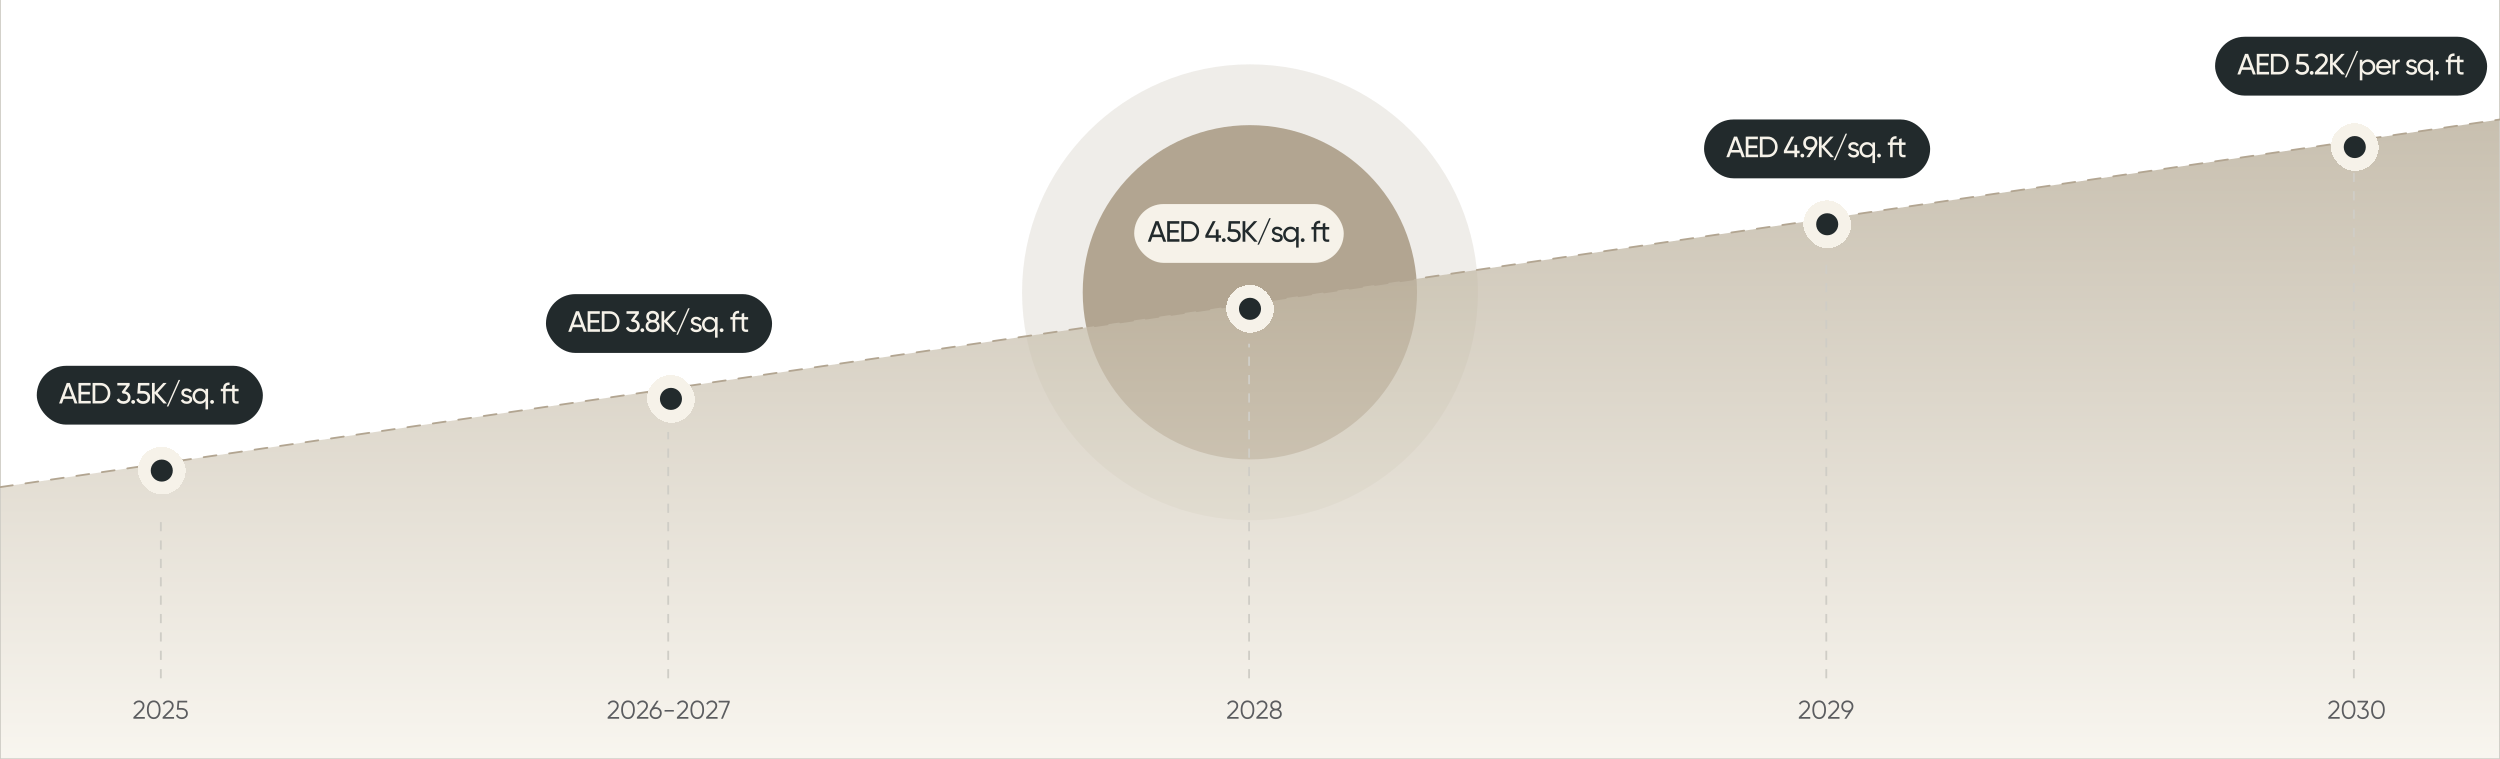 <svg width="1360" height="413" viewBox="0 0 1360 413" fill="none" xmlns="http://www.w3.org/2000/svg">
<g clip-path="url(#clip0_2033_41)">
<circle cx="680" cy="159" r="124" fill="#B2A591" fill-opacity="0.2"/>
<circle cx="679.933" cy="159" r="90.933" fill="#B2A591"/>
<path opacity="0.7" d="M0 265L1360 65V413H0V265Z" fill="url(#paint0_linear_2033_41)"/>
<path d="M0 0V413H1360V0" stroke="#CFCDC6"/>
<path d="M0 265L1360 65" stroke="#B2A591" stroke-linecap="round" stroke-dasharray="7 7"/>
<path d="M78.79 391H72.56V390.118L76.088 386.562C77.096 385.554 77.6 384.691 77.6 383.972C77.6 383.365 77.409 382.885 77.026 382.53C76.653 382.166 76.186 381.984 75.626 381.984C74.627 381.984 73.895 382.446 73.428 383.37L72.602 382.88C72.901 382.283 73.316 381.825 73.848 381.508C74.38 381.191 74.973 381.032 75.626 381.032C76.41 381.032 77.096 381.298 77.684 381.83C78.281 382.343 78.58 383.057 78.58 383.972C78.58 384.513 78.431 385.045 78.132 385.568C77.833 386.081 77.376 386.646 76.76 387.262L73.96 390.048H78.79V391ZM86.359 389.796C85.715 390.711 84.805 391.168 83.629 391.168C82.462 391.168 81.547 390.711 80.885 389.796C80.241 388.872 79.919 387.64 79.919 386.1C79.919 384.551 80.241 383.323 80.885 382.418C81.547 381.494 82.462 381.032 83.629 381.032C84.805 381.032 85.715 381.494 86.359 382.418C87.012 383.323 87.339 384.551 87.339 386.1C87.339 387.649 87.012 388.881 86.359 389.796ZM81.613 389.138C82.107 389.857 82.779 390.216 83.629 390.216C84.487 390.216 85.155 389.857 85.631 389.138C86.116 388.429 86.359 387.416 86.359 386.1C86.359 384.784 86.116 383.771 85.631 383.062C85.155 382.343 84.487 381.984 83.629 381.984C82.779 381.984 82.107 382.343 81.613 383.062C81.137 383.781 80.899 384.793 80.899 386.1C80.899 387.407 81.137 388.419 81.613 389.138ZM94.69 391H88.46V390.118L91.988 386.562C92.996 385.554 93.5 384.691 93.5 383.972C93.5 383.365 93.309 382.885 92.926 382.53C92.553 382.166 92.086 381.984 91.526 381.984C90.528 381.984 89.795 382.446 89.328 383.37L88.502 382.88C88.801 382.283 89.216 381.825 89.748 381.508C90.28 381.191 90.873 381.032 91.526 381.032C92.31 381.032 92.996 381.298 93.584 381.83C94.182 382.343 94.48 383.057 94.48 383.972C94.48 384.513 94.331 385.045 94.032 385.568C93.734 386.081 93.276 386.646 92.66 387.262L89.86 390.048H94.69V391ZM97.246 385.148H98.897C99.822 385.148 100.596 385.419 101.222 385.96C101.866 386.492 102.188 387.225 102.188 388.158C102.188 389.082 101.866 389.819 101.222 390.37C100.596 390.902 99.822 391.168 98.897 391.168C98.141 391.168 97.474 390.986 96.895 390.622C96.326 390.249 95.944 389.735 95.748 389.082L96.573 388.606C96.713 389.119 96.989 389.516 97.4 389.796C97.81 390.076 98.309 390.216 98.897 390.216C99.588 390.216 100.144 390.034 100.564 389.67C100.993 389.297 101.208 388.793 101.208 388.158C101.208 387.523 100.993 387.024 100.564 386.66C100.144 386.287 99.588 386.1 98.897 386.1H96.237L96.588 381.2H101.838V382.124H97.456L97.246 385.148Z" fill="#35373C" fill-opacity="0.8"/>
<path d="M673.79 391H667.56V390.118L671.088 386.562C672.096 385.554 672.6 384.691 672.6 383.972C672.6 383.365 672.409 382.885 672.026 382.53C671.653 382.166 671.186 381.984 670.626 381.984C669.627 381.984 668.895 382.446 668.428 383.37L667.602 382.88C667.901 382.283 668.316 381.825 668.848 381.508C669.38 381.191 669.973 381.032 670.626 381.032C671.41 381.032 672.096 381.298 672.684 381.83C673.281 382.343 673.58 383.057 673.58 383.972C673.58 384.513 673.431 385.045 673.132 385.568C672.833 386.081 672.376 386.646 671.76 387.262L668.96 390.048H673.79V391ZM681.359 389.796C680.715 390.711 679.805 391.168 678.629 391.168C677.462 391.168 676.547 390.711 675.885 389.796C675.241 388.872 674.919 387.64 674.919 386.1C674.919 384.551 675.241 383.323 675.885 382.418C676.547 381.494 677.462 381.032 678.629 381.032C679.805 381.032 680.715 381.494 681.359 382.418C682.012 383.323 682.339 384.551 682.339 386.1C682.339 387.649 682.012 388.881 681.359 389.796ZM676.613 389.138C677.107 389.857 677.779 390.216 678.629 390.216C679.487 390.216 680.155 389.857 680.631 389.138C681.116 388.429 681.359 387.416 681.359 386.1C681.359 384.784 681.116 383.771 680.631 383.062C680.155 382.343 679.487 381.984 678.629 381.984C677.779 381.984 677.107 382.343 676.613 383.062C676.137 383.781 675.899 384.793 675.899 386.1C675.899 387.407 676.137 388.419 676.613 389.138ZM689.69 391H683.46V390.118L686.988 386.562C687.996 385.554 688.5 384.691 688.5 383.972C688.5 383.365 688.309 382.885 687.926 382.53C687.553 382.166 687.086 381.984 686.526 381.984C685.528 381.984 684.795 382.446 684.328 383.37L683.502 382.88C683.801 382.283 684.216 381.825 684.748 381.508C685.28 381.191 685.873 381.032 686.526 381.032C687.31 381.032 687.996 381.298 688.584 381.83C689.182 382.343 689.48 383.057 689.48 383.972C689.48 384.513 689.331 385.045 689.032 385.568C688.734 386.081 688.276 386.646 687.66 387.262L684.86 390.048H689.69V391ZM695.676 385.946C696.18 386.179 696.576 386.506 696.866 386.926C697.155 387.346 697.3 387.817 697.3 388.34C697.3 389.227 696.987 389.922 696.362 390.426C695.727 390.921 694.948 391.168 694.024 391.168C693.1 391.168 692.32 390.921 691.686 390.426C691.06 389.922 690.748 389.227 690.748 388.34C690.748 387.817 690.892 387.346 691.182 386.926C691.471 386.506 691.868 386.179 692.372 385.946C691.504 385.451 691.07 384.719 691.07 383.748C691.07 382.871 691.359 382.199 691.938 381.732C692.535 381.265 693.23 381.032 694.024 381.032C694.826 381.032 695.517 381.265 696.096 381.732C696.684 382.199 696.978 382.871 696.978 383.748C696.978 384.719 696.544 385.451 695.676 385.946ZM692.05 383.748C692.05 384.289 692.236 384.719 692.61 385.036C692.992 385.353 693.464 385.512 694.024 385.512C694.584 385.512 695.05 385.353 695.424 385.036C695.806 384.719 695.998 384.289 695.998 383.748C695.998 383.179 695.816 382.745 695.452 382.446C695.088 382.138 694.612 381.984 694.024 381.984C693.436 381.984 692.96 382.138 692.596 382.446C692.232 382.745 692.05 383.179 692.05 383.748ZM692.358 389.74C692.768 390.057 693.324 390.216 694.024 390.216C694.724 390.216 695.279 390.057 695.69 389.74C696.11 389.413 696.32 388.947 696.32 388.34C696.32 387.743 696.11 387.281 695.69 386.954C695.26 386.627 694.705 386.464 694.024 386.464C693.342 386.464 692.787 386.627 692.358 386.954C691.938 387.281 691.728 387.743 691.728 388.34C691.728 388.956 691.938 389.423 692.358 389.74Z" fill="#35373C" fill-opacity="0.8"/>
<path d="M984.79 391H978.56V390.118L982.088 386.562C983.096 385.554 983.6 384.691 983.6 383.972C983.6 383.365 983.409 382.885 983.026 382.53C982.653 382.166 982.186 381.984 981.626 381.984C980.627 381.984 979.895 382.446 979.428 383.37L978.602 382.88C978.901 382.283 979.316 381.825 979.848 381.508C980.38 381.191 980.973 381.032 981.626 381.032C982.41 381.032 983.096 381.298 983.684 381.83C984.281 382.343 984.58 383.057 984.58 383.972C984.58 384.513 984.431 385.045 984.132 385.568C983.833 386.081 983.376 386.646 982.76 387.262L979.96 390.048H984.79V391ZM992.359 389.796C991.715 390.711 990.805 391.168 989.629 391.168C988.462 391.168 987.547 390.711 986.885 389.796C986.241 388.872 985.919 387.64 985.919 386.1C985.919 384.551 986.241 383.323 986.885 382.418C987.547 381.494 988.462 381.032 989.629 381.032C990.805 381.032 991.715 381.494 992.359 382.418C993.012 383.323 993.339 384.551 993.339 386.1C993.339 387.649 993.012 388.881 992.359 389.796ZM987.613 389.138C988.107 389.857 988.779 390.216 989.629 390.216C990.487 390.216 991.155 389.857 991.631 389.138C992.116 388.429 992.359 387.416 992.359 386.1C992.359 384.784 992.116 383.771 991.631 383.062C991.155 382.343 990.487 381.984 989.629 381.984C988.779 381.984 988.107 382.343 987.613 383.062C987.137 383.781 986.899 384.793 986.899 386.1C986.899 387.407 987.137 388.419 987.613 389.138ZM1000.69 391H994.46V390.118L997.988 386.562C998.996 385.554 999.5 384.691 999.5 383.972C999.5 383.365 999.309 382.885 998.926 382.53C998.553 382.166 998.086 381.984 997.526 381.984C996.528 381.984 995.795 382.446 995.328 383.37L994.502 382.88C994.801 382.283 995.216 381.825 995.748 381.508C996.28 381.191 996.873 381.032 997.526 381.032C998.31 381.032 998.996 381.298 999.584 381.83C1000.18 382.343 1000.48 383.057 1000.48 383.972C1000.48 384.513 1000.33 385.045 1000.03 385.568C999.734 386.081 999.276 386.646 998.66 387.262L995.86 390.048H1000.69V391ZM1008.26 384.266C1008.26 385.003 1008.06 385.657 1007.65 386.226L1004.45 391H1003.34L1005.75 387.416C1005.5 387.472 1005.24 387.5 1004.97 387.5C1004 387.5 1003.21 387.201 1002.6 386.604C1001.98 386.007 1001.68 385.227 1001.68 384.266C1001.68 383.323 1001.98 382.549 1002.6 381.942C1003.23 381.335 1004.01 381.032 1004.97 381.032C1005.92 381.032 1006.71 381.335 1007.33 381.942C1007.95 382.549 1008.26 383.323 1008.26 384.266ZM1003.29 382.614C1002.87 383.034 1002.66 383.585 1002.66 384.266C1002.66 384.947 1002.87 385.498 1003.29 385.918C1003.72 386.338 1004.28 386.548 1004.97 386.548C1005.66 386.548 1006.21 386.338 1006.63 385.918C1007.06 385.498 1007.28 384.947 1007.28 384.266C1007.28 383.585 1007.06 383.034 1006.63 382.614C1006.21 382.194 1005.66 381.984 1004.97 381.984C1004.28 381.984 1003.72 382.194 1003.29 382.614Z" fill="#35373C" fill-opacity="0.8"/>
<path d="M336.79 391H330.56V390.118L334.088 386.562C335.096 385.554 335.6 384.691 335.6 383.972C335.6 383.365 335.409 382.885 335.026 382.53C334.653 382.166 334.186 381.984 333.626 381.984C332.627 381.984 331.895 382.446 331.428 383.37L330.602 382.88C330.901 382.283 331.316 381.825 331.848 381.508C332.38 381.191 332.973 381.032 333.626 381.032C334.41 381.032 335.096 381.298 335.684 381.83C336.281 382.343 336.58 383.057 336.58 383.972C336.58 384.513 336.431 385.045 336.132 385.568C335.833 386.081 335.376 386.646 334.76 387.262L331.96 390.048H336.79V391ZM344.359 389.796C343.715 390.711 342.805 391.168 341.629 391.168C340.462 391.168 339.547 390.711 338.885 389.796C338.241 388.872 337.919 387.64 337.919 386.1C337.919 384.551 338.241 383.323 338.885 382.418C339.547 381.494 340.462 381.032 341.629 381.032C342.805 381.032 343.715 381.494 344.359 382.418C345.012 383.323 345.339 384.551 345.339 386.1C345.339 387.649 345.012 388.881 344.359 389.796ZM339.613 389.138C340.107 389.857 340.779 390.216 341.629 390.216C342.487 390.216 343.155 389.857 343.631 389.138C344.116 388.429 344.359 387.416 344.359 386.1C344.359 384.784 344.116 383.771 343.631 383.062C343.155 382.343 342.487 381.984 341.629 381.984C340.779 381.984 340.107 382.343 339.613 383.062C339.137 383.781 338.899 384.793 338.899 386.1C338.899 387.407 339.137 388.419 339.613 389.138ZM352.69 391H346.46V390.118L349.988 386.562C350.996 385.554 351.5 384.691 351.5 383.972C351.5 383.365 351.309 382.885 350.926 382.53C350.553 382.166 350.086 381.984 349.526 381.984C348.528 381.984 347.795 382.446 347.328 383.37L346.502 382.88C346.801 382.283 347.216 381.825 347.748 381.508C348.28 381.191 348.873 381.032 349.526 381.032C350.31 381.032 350.996 381.298 351.584 381.83C352.182 382.343 352.48 383.057 352.48 383.972C352.48 384.513 352.331 385.045 352.032 385.568C351.734 386.081 351.276 386.646 350.66 387.262L347.86 390.048H352.69V391ZM356.692 384.7C357.644 384.7 358.433 385.003 359.058 385.61C359.674 386.217 359.982 386.991 359.982 387.934C359.982 388.895 359.674 389.675 359.058 390.272C358.452 390.869 357.663 391.168 356.692 391.168C355.722 391.168 354.933 390.869 354.326 390.272C353.71 389.675 353.402 388.895 353.402 387.934C353.402 387.197 353.603 386.543 354.004 385.974L357.21 381.2H358.316L355.908 384.784C356.16 384.728 356.422 384.7 356.692 384.7ZM355.012 389.586C355.451 390.006 356.011 390.216 356.692 390.216C357.383 390.216 357.938 390.006 358.358 389.586C358.788 389.166 359.002 388.615 359.002 387.934C359.002 387.253 358.788 386.702 358.358 386.282C357.938 385.862 357.383 385.652 356.692 385.652C356.011 385.652 355.451 385.862 355.012 386.282C354.592 386.702 354.382 387.253 354.382 387.934C354.382 388.615 354.592 389.166 355.012 389.586ZM366.566 387.122H361.526V386.226H366.566V387.122ZM374.47 391H368.24V390.118L371.768 386.562C372.776 385.554 373.28 384.691 373.28 383.972C373.28 383.365 373.088 382.885 372.706 382.53C372.332 382.166 371.866 381.984 371.306 381.984C370.307 381.984 369.574 382.446 369.108 383.37L368.282 382.88C368.58 382.283 368.996 381.825 369.528 381.508C370.06 381.191 370.652 381.032 371.306 381.032C372.09 381.032 372.776 381.298 373.364 381.83C373.961 382.343 374.26 383.057 374.26 383.972C374.26 384.513 374.11 385.045 373.812 385.568C373.513 386.081 373.056 386.646 372.44 387.262L369.64 390.048H374.47V391ZM382.038 389.796C381.394 390.711 380.484 391.168 379.308 391.168C378.142 391.168 377.227 390.711 376.564 389.796C375.92 388.872 375.598 387.64 375.598 386.1C375.598 384.551 375.92 383.323 376.564 382.418C377.227 381.494 378.142 381.032 379.308 381.032C380.484 381.032 381.394 381.494 382.038 382.418C382.692 383.323 383.018 384.551 383.018 386.1C383.018 387.649 382.692 388.881 382.038 389.796ZM377.292 389.138C377.787 389.857 378.459 390.216 379.308 390.216C380.167 390.216 380.834 389.857 381.31 389.138C381.796 388.429 382.038 387.416 382.038 386.1C382.038 384.784 381.796 383.771 381.31 383.062C380.834 382.343 380.167 381.984 379.308 381.984C378.459 381.984 377.787 382.343 377.292 383.062C376.816 383.781 376.578 384.793 376.578 386.1C376.578 387.407 376.816 388.419 377.292 389.138ZM390.37 391H384.14V390.118L387.668 386.562C388.676 385.554 389.18 384.691 389.18 383.972C389.18 383.365 388.989 382.885 388.606 382.53C388.233 382.166 387.766 381.984 387.206 381.984C386.207 381.984 385.475 382.446 385.008 383.37L384.182 382.88C384.481 382.283 384.896 381.825 385.428 381.508C385.96 381.191 386.553 381.032 387.206 381.032C387.99 381.032 388.676 381.298 389.264 381.83C389.861 382.343 390.16 383.057 390.16 383.972C390.16 384.513 390.011 385.045 389.712 385.568C389.413 386.081 388.956 386.646 388.34 387.262L385.54 390.048H390.37V391ZM390.942 382.124V381.2H396.962V382.124L393.266 391H392.244L395.94 382.124H390.942Z" fill="#35373C" fill-opacity="0.8"/>
<path d="M1272.79 391H1266.56V390.118L1270.09 386.562C1271.1 385.554 1271.6 384.691 1271.6 383.972C1271.6 383.365 1271.41 382.885 1271.03 382.53C1270.65 382.166 1270.19 381.984 1269.63 381.984C1268.63 381.984 1267.89 382.446 1267.43 383.37L1266.6 382.88C1266.9 382.283 1267.32 381.825 1267.85 381.508C1268.38 381.191 1268.97 381.032 1269.63 381.032C1270.41 381.032 1271.1 381.298 1271.68 381.83C1272.28 382.343 1272.58 383.057 1272.58 383.972C1272.58 384.513 1272.43 385.045 1272.13 385.568C1271.83 386.081 1271.38 386.646 1270.76 387.262L1267.96 390.048H1272.79V391ZM1280.36 389.796C1279.71 390.711 1278.8 391.168 1277.63 391.168C1276.46 391.168 1275.55 390.711 1274.88 389.796C1274.24 388.872 1273.92 387.64 1273.92 386.1C1273.92 384.551 1274.24 383.323 1274.88 382.418C1275.55 381.494 1276.46 381.032 1277.63 381.032C1278.8 381.032 1279.71 381.494 1280.36 382.418C1281.01 383.323 1281.34 384.551 1281.34 386.1C1281.34 387.649 1281.01 388.881 1280.36 389.796ZM1275.61 389.138C1276.11 389.857 1276.78 390.216 1277.63 390.216C1278.49 390.216 1279.15 389.857 1279.63 389.138C1280.12 388.429 1280.36 387.416 1280.36 386.1C1280.36 384.784 1280.12 383.771 1279.63 383.062C1279.15 382.343 1278.49 381.984 1277.63 381.984C1276.78 381.984 1276.11 382.343 1275.61 383.062C1275.14 383.781 1274.9 384.793 1274.9 386.1C1274.9 387.407 1275.14 388.419 1275.61 389.138ZM1288.2 382.124L1285.92 385.274C1286.7 385.367 1287.34 385.671 1287.85 386.184C1288.37 386.669 1288.62 387.327 1288.62 388.158C1288.62 389.082 1288.3 389.819 1287.66 390.37C1287.03 390.902 1286.26 391.168 1285.33 391.168C1284.6 391.168 1283.94 391 1283.37 390.664C1282.8 390.319 1282.41 389.838 1282.18 389.222L1283 388.746C1283.15 389.222 1283.43 389.586 1283.84 389.838C1284.25 390.09 1284.75 390.216 1285.33 390.216C1286.02 390.216 1286.58 390.034 1287 389.67C1287.43 389.297 1287.64 388.793 1287.64 388.158C1287.64 387.523 1287.43 387.024 1287 386.66C1286.58 386.287 1286.02 386.1 1285.33 386.1V386.086L1285.32 386.1H1285.05L1284.63 385.456L1287.07 382.124H1282.46V381.2H1288.2V382.124ZM1296.33 389.796C1295.68 390.711 1294.77 391.168 1293.6 391.168C1292.43 391.168 1291.52 390.711 1290.85 389.796C1290.21 388.872 1289.89 387.64 1289.89 386.1C1289.89 384.551 1290.21 383.323 1290.85 382.418C1291.52 381.494 1292.43 381.032 1293.6 381.032C1294.77 381.032 1295.68 381.494 1296.33 382.418C1296.98 383.323 1297.31 384.551 1297.31 386.1C1297.31 387.649 1296.98 388.881 1296.33 389.796ZM1291.58 389.138C1292.08 389.857 1292.75 390.216 1293.6 390.216C1294.46 390.216 1295.12 389.857 1295.6 389.138C1296.08 388.429 1296.33 387.416 1296.33 386.1C1296.33 384.784 1296.08 383.771 1295.6 383.062C1295.12 382.343 1294.46 381.984 1293.6 381.984C1292.75 381.984 1292.08 382.343 1291.58 383.062C1291.11 383.781 1290.87 384.793 1290.87 386.1C1290.87 387.407 1291.11 388.419 1291.58 389.138Z" fill="#35373C" fill-opacity="0.8"/>
<g filter="url(#filter0_d_2033_41)">
<rect x="75" y="239" width="26" height="26" rx="13" fill="#F6F2E9" shape-rendering="crispEdges"/>
<circle cx="88" cy="252" r="6" fill="#222A2C"/>
</g>
<g filter="url(#filter1_d_2033_41)">
<rect x="352" y="200" width="26" height="26" rx="13" fill="#F6F2E9" shape-rendering="crispEdges"/>
<circle cx="365" cy="213" r="6" fill="#222A2C"/>
</g>
<g filter="url(#filter2_d_2033_41)">
<rect x="667" y="151" width="26" height="26" rx="13" fill="#F6F2E9" shape-rendering="crispEdges"/>
<circle cx="680" cy="164" r="6" fill="#222A2C"/>
</g>
<g filter="url(#filter3_d_2033_41)">
<rect x="981" y="105" width="26" height="26" rx="13" fill="#F6F2E9" shape-rendering="crispEdges"/>
<circle cx="994" cy="118" r="6" fill="#222A2C"/>
</g>
<g filter="url(#filter4_d_2033_41)">
<rect x="1268" y="63" width="26" height="26" rx="13" fill="#F6F2E9" shape-rendering="crispEdges"/>
<circle cx="1281" cy="76" r="6" fill="#222A2C"/>
</g>
<line x1="87.5" y1="369" x2="87.5" y2="280" stroke="#CFCDC6" stroke-dasharray="5 5"/>
<line x1="363.5" y1="369" x2="363.5" y2="235" stroke="#CFCDC6" stroke-dasharray="5 5"/>
<line x1="679.5" y1="369" x2="679.5" y2="187" stroke="#CFCDC6" stroke-dasharray="5 5"/>
<line x1="993.5" y1="369" x2="993.5" y2="139" stroke="#CFCDC6" stroke-dasharray="5 5"/>
<line x1="1280.5" y1="369" x2="1280.5" y2="94" stroke="#CFCDC6" stroke-dasharray="5 5"/>
<rect x="20" y="199" width="123" height="32" rx="16" fill="#222A2C"/>
<path d="M42.16 219.5H40.576L39.664 216.988H34.624L33.712 219.5H32.128L36.304 208.3H37.984L42.16 219.5ZM37.136 210.076L35.136 215.596H39.152L37.136 210.076ZM44.169 214.54V218.092H49.369V219.5H42.681V208.3H49.289V209.708H44.169V213.148H48.889V214.54H44.169ZM50.366 208.3H54.734C56.248 208.3 57.512 208.844 58.526 209.932C59.539 211.009 60.046 212.332 60.046 213.9C60.046 215.457 59.539 216.785 58.526 217.884C57.512 218.961 56.248 219.5 54.734 219.5H50.366V208.3ZM51.854 218.092H54.734C55.875 218.092 56.808 217.692 57.534 216.892C58.259 216.081 58.622 215.084 58.622 213.9C58.622 212.716 58.259 211.719 57.534 210.908C56.808 210.108 55.875 209.708 54.734 209.708H51.854V218.092ZM70.538 209.612L68.106 212.892C68.981 213.052 69.685 213.425 70.218 214.012C70.751 214.599 71.018 215.324 71.018 216.188C71.018 217.287 70.645 218.145 69.898 218.764C69.141 219.393 68.234 219.708 67.178 219.708C66.303 219.708 65.541 219.511 64.89 219.116C64.239 218.721 63.775 218.161 63.498 217.436L64.746 216.7C65.077 217.735 65.887 218.252 67.178 218.252C67.882 218.252 68.447 218.071 68.874 217.708C69.311 217.335 69.53 216.828 69.53 216.188C69.53 215.548 69.311 215.041 68.874 214.668C68.447 214.295 67.882 214.108 67.178 214.108H66.794L66.202 213.196L68.794 209.692H63.818V208.3H70.538V209.612ZM72.436 219.676C72.148 219.676 71.903 219.575 71.7 219.372C71.497 219.169 71.396 218.924 71.396 218.636C71.396 218.348 71.497 218.103 71.7 217.9C71.903 217.697 72.148 217.596 72.436 217.596C72.735 217.596 72.98 217.697 73.172 217.9C73.375 218.103 73.476 218.348 73.476 218.636C73.476 218.924 73.375 219.169 73.172 219.372C72.98 219.575 72.735 219.676 72.436 219.676ZM76.279 212.668H77.911C78.967 212.668 79.857 212.983 80.583 213.612C81.319 214.241 81.687 215.1 81.687 216.188C81.687 217.287 81.313 218.145 80.567 218.764C79.809 219.393 78.903 219.708 77.847 219.708C76.972 219.708 76.199 219.5 75.527 219.084C74.865 218.657 74.407 218.065 74.151 217.308L75.415 216.588C75.564 217.121 75.852 217.532 76.279 217.82C76.705 218.108 77.228 218.252 77.847 218.252C78.561 218.252 79.132 218.071 79.559 217.708C79.996 217.335 80.215 216.828 80.215 216.188C80.215 215.548 79.996 215.041 79.559 214.668C79.132 214.295 78.572 214.108 77.879 214.108H74.711L75.127 208.3H81.255V209.692H76.471L76.279 212.668ZM85.718 213.74L90.822 219.5H88.998L84.166 214.124V219.5H82.678V208.3H84.166V213.356L88.838 208.3H90.662L85.718 213.74ZM97.987 206.7L91.587 221.1H90.755L97.155 206.7H97.987ZM100.056 213.66C100.056 214.172 100.584 214.572 101.64 214.86C102.035 214.945 102.365 215.036 102.632 215.132C102.909 215.217 103.208 215.351 103.528 215.532C103.859 215.713 104.109 215.953 104.28 216.252C104.451 216.551 104.536 216.903 104.536 217.308C104.536 218.033 104.253 218.615 103.688 219.052C103.123 219.489 102.408 219.708 101.544 219.708C100.776 219.708 100.109 219.543 99.544 219.212C98.989 218.871 98.595 218.412 98.36 217.836L99.56 217.148C99.688 217.532 99.928 217.836 100.28 218.06C100.632 218.284 101.053 218.396 101.544 218.396C102.024 218.396 102.408 218.305 102.696 218.124C102.984 217.943 103.128 217.671 103.128 217.308C103.128 216.764 102.6 216.369 101.544 216.124C101.192 216.028 100.925 215.953 100.744 215.9C100.563 215.847 100.312 215.751 99.992 215.612C99.683 215.473 99.448 215.329 99.288 215.18C99.128 215.02 98.979 214.812 98.84 214.556C98.712 214.289 98.648 213.996 98.648 213.676C98.648 212.983 98.915 212.412 99.448 211.964C99.992 211.516 100.669 211.292 101.48 211.292C102.131 211.292 102.707 211.441 103.208 211.74C103.72 212.028 104.104 212.433 104.36 212.956L103.192 213.612C102.904 212.929 102.333 212.588 101.48 212.588C101.075 212.588 100.733 212.684 100.456 212.876C100.189 213.068 100.056 213.329 100.056 213.66ZM111.789 212.876V211.5H113.181V222.7H111.789V218.124C111.107 219.18 110.099 219.708 108.765 219.708C107.635 219.708 106.68 219.303 105.901 218.492C105.112 217.671 104.717 216.673 104.717 215.5C104.717 214.337 105.112 213.345 105.901 212.524C106.691 211.703 107.645 211.292 108.765 211.292C110.099 211.292 111.107 211.82 111.789 212.876ZM108.941 218.364C109.752 218.364 110.429 218.092 110.973 217.548C111.517 216.983 111.789 216.3 111.789 215.5C111.789 214.689 111.517 214.012 110.973 213.468C110.429 212.913 109.752 212.636 108.941 212.636C108.141 212.636 107.469 212.913 106.925 213.468C106.381 214.012 106.109 214.689 106.109 215.5C106.109 216.3 106.381 216.983 106.925 217.548C107.469 218.092 108.141 218.364 108.941 218.364ZM115.37 219.676C115.082 219.676 114.837 219.575 114.634 219.372C114.432 219.169 114.33 218.924 114.33 218.636C114.33 218.348 114.432 218.103 114.634 217.9C114.837 217.697 115.082 217.596 115.37 217.596C115.669 217.596 115.914 217.697 116.106 217.9C116.309 218.103 116.41 218.348 116.41 218.636C116.41 218.924 116.309 219.169 116.106 219.372C115.914 219.575 115.669 219.676 115.37 219.676ZM124.893 208.092V209.436C123.485 209.319 122.781 209.927 122.781 211.26V211.5H124.893V212.844H122.781V219.5H121.389V212.844H120.109V211.5H121.389V211.26C121.389 210.172 121.693 209.356 122.301 208.812C122.909 208.257 123.773 208.017 124.893 208.092ZM129.802 211.5V212.844H127.674V217.18C127.674 217.575 127.748 217.857 127.898 218.028C128.058 218.188 128.298 218.273 128.618 218.284C128.938 218.284 129.332 218.273 129.802 218.252V219.5C128.575 219.66 127.679 219.559 127.114 219.196C126.559 218.833 126.282 218.161 126.282 217.18V212.844H124.698V211.5H126.282V209.676L127.674 209.26V211.5H129.802Z" fill="#F6F2E9"/>
<rect x="297" y="160" width="123" height="32" rx="16" fill="#222A2C"/>
<path d="M319.16 180.5H317.576L316.664 177.988H311.624L310.712 180.5H309.128L313.304 169.3H314.984L319.16 180.5ZM314.136 171.076L312.136 176.596H316.152L314.136 171.076ZM321.169 175.54V179.092H326.369V180.5H319.681V169.3H326.289V170.708H321.169V174.148H325.889V175.54H321.169ZM327.366 169.3H331.734C333.248 169.3 334.512 169.844 335.526 170.932C336.539 172.009 337.046 173.332 337.046 174.9C337.046 176.457 336.539 177.785 335.526 178.884C334.512 179.961 333.248 180.5 331.734 180.5H327.366V169.3ZM328.854 179.092H331.734C332.875 179.092 333.808 178.692 334.534 177.892C335.259 177.081 335.622 176.084 335.622 174.9C335.622 173.716 335.259 172.719 334.534 171.908C333.808 171.108 332.875 170.708 331.734 170.708H328.854V179.092ZM347.538 170.612L345.106 173.892C345.981 174.052 346.685 174.425 347.218 175.012C347.751 175.599 348.018 176.324 348.018 177.188C348.018 178.287 347.645 179.145 346.898 179.764C346.141 180.393 345.234 180.708 344.178 180.708C343.303 180.708 342.541 180.511 341.89 180.116C341.239 179.721 340.775 179.161 340.498 178.436L341.746 177.7C342.077 178.735 342.887 179.252 344.178 179.252C344.882 179.252 345.447 179.071 345.874 178.708C346.311 178.335 346.53 177.828 346.53 177.188C346.53 176.548 346.311 176.041 345.874 175.668C345.447 175.295 344.882 175.108 344.178 175.108H343.794L343.202 174.196L345.794 170.692H340.818V169.3H347.538V170.612ZM349.436 180.676C349.148 180.676 348.903 180.575 348.7 180.372C348.497 180.169 348.396 179.924 348.396 179.636C348.396 179.348 348.497 179.103 348.7 178.9C348.903 178.697 349.148 178.596 349.436 178.596C349.735 178.596 349.98 178.697 350.172 178.9C350.375 179.103 350.476 179.348 350.476 179.636C350.476 179.924 350.375 180.169 350.172 180.372C349.98 180.575 349.735 180.676 349.436 180.676ZM357.119 174.708C358.281 175.305 358.863 176.212 358.863 177.428C358.863 178.452 358.505 179.257 357.791 179.844C357.065 180.42 356.143 180.708 355.023 180.708C353.903 180.708 352.985 180.42 352.271 179.844C351.556 179.257 351.199 178.452 351.199 177.428C351.199 176.212 351.78 175.305 352.943 174.708C352.025 174.132 351.567 173.316 351.567 172.26C351.567 171.247 351.903 170.468 352.575 169.924C353.257 169.369 354.073 169.092 355.023 169.092C355.993 169.092 356.809 169.369 357.471 169.924C358.153 170.468 358.495 171.247 358.495 172.26C358.495 173.316 358.036 174.132 357.119 174.708ZM355.023 170.516C354.436 170.516 353.956 170.671 353.583 170.98C353.22 171.289 353.039 171.727 353.039 172.292C353.039 172.847 353.225 173.284 353.599 173.604C353.972 173.924 354.447 174.084 355.023 174.084C355.599 174.084 356.073 173.924 356.447 173.604C356.82 173.284 357.007 172.847 357.007 172.292C357.007 171.727 356.825 171.289 356.463 170.98C356.1 170.671 355.62 170.516 355.023 170.516ZM355.023 179.284C355.748 179.284 356.324 179.113 356.751 178.772C357.177 178.431 357.391 177.951 357.391 177.332C357.391 176.724 357.177 176.249 356.751 175.908C356.324 175.567 355.748 175.396 355.023 175.396C354.308 175.396 353.737 175.567 353.311 175.908C352.884 176.249 352.671 176.724 352.671 177.332C352.671 177.951 352.884 178.431 353.311 178.772C353.737 179.113 354.308 179.284 355.023 179.284ZM362.906 174.74L368.01 180.5H366.186L361.354 175.124V180.5H359.866V169.3H361.354V174.356L366.026 169.3H367.85L362.906 174.74ZM375.174 167.7L368.774 182.1H367.942L374.342 167.7H375.174ZM377.244 174.66C377.244 175.172 377.772 175.572 378.828 175.86C379.222 175.945 379.553 176.036 379.82 176.132C380.097 176.217 380.396 176.351 380.716 176.532C381.046 176.713 381.297 176.953 381.468 177.252C381.638 177.551 381.724 177.903 381.724 178.308C381.724 179.033 381.441 179.615 380.876 180.052C380.31 180.489 379.596 180.708 378.732 180.708C377.964 180.708 377.297 180.543 376.732 180.212C376.177 179.871 375.782 179.412 375.548 178.836L376.748 178.148C376.876 178.532 377.116 178.836 377.468 179.06C377.82 179.284 378.241 179.396 378.732 179.396C379.212 179.396 379.596 179.305 379.884 179.124C380.172 178.943 380.316 178.671 380.316 178.308C380.316 177.764 379.788 177.369 378.732 177.124C378.38 177.028 378.113 176.953 377.932 176.9C377.75 176.847 377.5 176.751 377.18 176.612C376.87 176.473 376.636 176.329 376.476 176.18C376.316 176.02 376.166 175.812 376.028 175.556C375.9 175.289 375.836 174.996 375.836 174.676C375.836 173.983 376.102 173.412 376.636 172.964C377.18 172.516 377.857 172.292 378.668 172.292C379.318 172.292 379.894 172.441 380.396 172.74C380.908 173.028 381.292 173.433 381.548 173.956L380.38 174.612C380.092 173.929 379.521 173.588 378.668 173.588C378.262 173.588 377.921 173.684 377.644 173.876C377.377 174.068 377.244 174.329 377.244 174.66ZM388.977 173.876V172.5H390.369V183.7H388.977V179.124C388.294 180.18 387.286 180.708 385.953 180.708C384.822 180.708 383.868 180.303 383.089 179.492C382.3 178.671 381.905 177.673 381.905 176.5C381.905 175.337 382.3 174.345 383.089 173.524C383.878 172.703 384.833 172.292 385.953 172.292C387.286 172.292 388.294 172.82 388.977 173.876ZM386.129 179.364C386.94 179.364 387.617 179.092 388.161 178.548C388.705 177.983 388.977 177.3 388.977 176.5C388.977 175.689 388.705 175.012 388.161 174.468C387.617 173.913 386.94 173.636 386.129 173.636C385.329 173.636 384.657 173.913 384.113 174.468C383.569 175.012 383.297 175.689 383.297 176.5C383.297 177.3 383.569 177.983 384.113 178.548C384.657 179.092 385.329 179.364 386.129 179.364ZM392.558 180.676C392.27 180.676 392.025 180.575 391.822 180.372C391.619 180.169 391.518 179.924 391.518 179.636C391.518 179.348 391.619 179.103 391.822 178.9C392.025 178.697 392.27 178.596 392.558 178.596C392.857 178.596 393.102 178.697 393.294 178.9C393.497 179.103 393.598 179.348 393.598 179.636C393.598 179.924 393.497 180.169 393.294 180.372C393.102 180.575 392.857 180.676 392.558 180.676ZM402.08 169.092V170.436C400.672 170.319 399.968 170.927 399.968 172.26V172.5H402.08V173.844H399.968V180.5H398.576V173.844H397.296V172.5H398.576V172.26C398.576 171.172 398.88 170.356 399.488 169.812C400.096 169.257 400.96 169.017 402.08 169.092ZM406.989 172.5V173.844H404.861V178.18C404.861 178.575 404.936 178.857 405.085 179.028C405.245 179.188 405.485 179.273 405.805 179.284C406.125 179.284 406.52 179.273 406.989 179.252V180.5C405.763 180.66 404.867 180.559 404.301 180.196C403.747 179.833 403.469 179.161 403.469 178.18V173.844H401.885V172.5H403.469V170.676L404.861 170.26V172.5H406.989Z" fill="#F6F2E9"/>
<rect x="1205" y="20" width="148" height="32" rx="16" fill="#222A2C"/>
<path d="M1227.16 40.5H1225.58L1224.66 37.988H1219.62L1218.71 40.5H1217.13L1221.3 29.3H1222.98L1227.16 40.5ZM1222.14 31.076L1220.14 36.596H1224.15L1222.14 31.076ZM1229.17 35.54V39.092H1234.37V40.5H1227.68V29.3H1234.29V30.708H1229.17V34.148H1233.89V35.54H1229.17ZM1235.37 29.3H1239.73C1241.25 29.3 1242.51 29.844 1243.53 30.932C1244.54 32.009 1245.05 33.332 1245.05 34.9C1245.05 36.457 1244.54 37.785 1243.53 38.884C1242.51 39.961 1241.25 40.5 1239.73 40.5H1235.37V29.3ZM1236.85 39.092H1239.73C1240.87 39.092 1241.81 38.692 1242.53 37.892C1243.26 37.081 1243.62 36.084 1243.62 34.9C1243.62 33.716 1243.26 32.719 1242.53 31.908C1241.81 31.108 1240.87 30.708 1239.73 30.708H1236.85V39.092ZM1250.74 33.668H1252.37C1253.43 33.668 1254.32 33.983 1255.04 34.612C1255.78 35.241 1256.15 36.1 1256.15 37.188C1256.15 38.287 1255.77 39.145 1255.03 39.764C1254.27 40.393 1253.36 40.708 1252.31 40.708C1251.43 40.708 1250.66 40.5 1249.99 40.084C1249.32 39.657 1248.87 39.065 1248.61 38.308L1249.87 37.588C1250.02 38.121 1250.31 38.532 1250.74 38.82C1251.16 39.108 1251.69 39.252 1252.31 39.252C1253.02 39.252 1253.59 39.071 1254.02 38.708C1254.46 38.335 1254.67 37.828 1254.67 37.188C1254.67 36.548 1254.46 36.041 1254.02 35.668C1253.59 35.295 1253.03 35.108 1252.34 35.108H1249.17L1249.59 29.3H1255.71V30.692H1250.93L1250.74 33.668ZM1257.56 40.676C1257.27 40.676 1257.03 40.575 1256.83 40.372C1256.62 40.169 1256.52 39.924 1256.52 39.636C1256.52 39.348 1256.62 39.103 1256.83 38.9C1257.03 38.697 1257.27 38.596 1257.56 38.596C1257.86 38.596 1258.11 38.697 1258.3 38.9C1258.5 39.103 1258.6 39.348 1258.6 39.636C1258.6 39.924 1258.5 40.169 1258.3 40.372C1258.11 40.575 1257.86 40.676 1257.56 40.676ZM1266.52 40.5H1259.29V39.284L1263.24 35.252C1264.3 34.196 1264.83 33.289 1264.83 32.532C1264.83 31.913 1264.64 31.428 1264.25 31.076C1263.88 30.713 1263.41 30.532 1262.84 30.532C1261.79 30.532 1261.02 31.033 1260.54 32.036L1259.29 31.3C1259.63 30.585 1260.11 30.041 1260.73 29.668C1261.35 29.284 1262.05 29.092 1262.83 29.092C1263.78 29.092 1264.59 29.401 1265.28 30.02C1265.97 30.649 1266.32 31.481 1266.32 32.516C1266.32 33.647 1265.65 34.879 1264.32 36.212L1261.45 39.06H1266.52V40.5ZM1270.59 34.74L1275.7 40.5H1273.87L1269.04 35.124V40.5H1267.55V29.3H1269.04V34.356L1273.71 29.3H1275.54L1270.59 34.74ZM1282.86 27.7L1276.46 42.1H1275.63L1282.03 27.7H1282.86ZM1288.15 32.292C1289.27 32.292 1290.22 32.703 1291.01 33.524C1291.8 34.345 1292.2 35.337 1292.2 36.5C1292.2 37.673 1291.8 38.671 1291.01 39.492C1290.23 40.303 1289.28 40.708 1288.15 40.708C1286.82 40.708 1285.82 40.18 1285.12 39.124V43.7H1283.73V32.5H1285.12V33.876C1285.82 32.82 1286.82 32.292 1288.15 32.292ZM1287.97 39.364C1288.77 39.364 1289.44 39.092 1289.99 38.548C1290.53 37.983 1290.8 37.3 1290.8 36.5C1290.8 35.689 1290.53 35.012 1289.99 34.468C1289.44 33.913 1288.77 33.636 1287.97 33.636C1287.16 33.636 1286.48 33.913 1285.94 34.468C1285.4 35.012 1285.12 35.689 1285.12 36.5C1285.12 37.3 1285.4 37.983 1285.94 38.548C1286.48 39.092 1287.16 39.364 1287.97 39.364ZM1300.74 37.14H1294.03C1294.17 37.844 1294.5 38.399 1295.01 38.804C1295.52 39.199 1296.16 39.396 1296.93 39.396C1297.98 39.396 1298.75 39.007 1299.23 38.228L1300.42 38.9C1299.63 40.105 1298.45 40.708 1296.9 40.708C1295.64 40.708 1294.6 40.313 1293.79 39.524C1293 38.713 1292.61 37.705 1292.61 36.5C1292.61 35.284 1293 34.281 1293.78 33.492C1294.55 32.692 1295.56 32.292 1296.8 32.292C1297.97 32.292 1298.93 32.708 1299.66 33.54C1300.41 34.351 1300.78 35.343 1300.78 36.516C1300.78 36.719 1300.77 36.927 1300.74 37.14ZM1296.8 33.604C1296.06 33.604 1295.45 33.812 1294.94 34.228C1294.45 34.644 1294.15 35.209 1294.03 35.924H1299.38C1299.26 35.188 1298.97 34.617 1298.5 34.212C1298.03 33.807 1297.46 33.604 1296.8 33.604ZM1302.98 32.5V33.844C1303.43 32.852 1304.27 32.356 1305.47 32.356V33.812C1304.79 33.78 1304.2 33.961 1303.71 34.356C1303.22 34.751 1302.98 35.385 1302.98 36.26V40.5H1301.58V32.5H1302.98ZM1310.43 34.66C1310.43 35.172 1310.96 35.572 1312.02 35.86C1312.41 35.945 1312.74 36.036 1313.01 36.132C1313.29 36.217 1313.59 36.351 1313.91 36.532C1314.24 36.713 1314.49 36.953 1314.66 37.252C1314.83 37.551 1314.91 37.903 1314.91 38.308C1314.91 39.033 1314.63 39.615 1314.07 40.052C1313.5 40.489 1312.79 40.708 1311.92 40.708C1311.15 40.708 1310.49 40.543 1309.92 40.212C1309.37 39.871 1308.97 39.412 1308.74 38.836L1309.94 38.148C1310.07 38.532 1310.31 38.836 1310.66 39.06C1311.01 39.284 1311.43 39.396 1311.92 39.396C1312.4 39.396 1312.79 39.305 1313.07 39.124C1313.36 38.943 1313.51 38.671 1313.51 38.308C1313.51 37.764 1312.98 37.369 1311.92 37.124C1311.57 37.028 1311.3 36.953 1311.12 36.9C1310.94 36.847 1310.69 36.751 1310.37 36.612C1310.06 36.473 1309.83 36.329 1309.67 36.18C1309.51 36.02 1309.36 35.812 1309.22 35.556C1309.09 35.289 1309.03 34.996 1309.03 34.676C1309.03 33.983 1309.29 33.412 1309.83 32.964C1310.37 32.516 1311.05 32.292 1311.86 32.292C1312.51 32.292 1313.08 32.441 1313.59 32.74C1314.1 33.028 1314.48 33.433 1314.74 33.956L1313.57 34.612C1313.28 33.929 1312.71 33.588 1311.86 33.588C1311.45 33.588 1311.11 33.684 1310.83 33.876C1310.57 34.068 1310.43 34.329 1310.43 34.66ZM1322.17 33.876V32.5H1323.56V43.7H1322.17V39.124C1321.48 40.18 1320.48 40.708 1319.14 40.708C1318.01 40.708 1317.06 40.303 1316.28 39.492C1315.49 38.671 1315.1 37.673 1315.1 36.5C1315.1 35.337 1315.49 34.345 1316.28 33.524C1317.07 32.703 1318.02 32.292 1319.14 32.292C1320.48 32.292 1321.48 32.82 1322.17 33.876ZM1319.32 39.364C1320.13 39.364 1320.81 39.092 1321.35 38.548C1321.9 37.983 1322.17 37.3 1322.17 36.5C1322.17 35.689 1321.9 35.012 1321.35 34.468C1320.81 33.913 1320.13 33.636 1319.32 33.636C1318.52 33.636 1317.85 33.913 1317.3 34.468C1316.76 35.012 1316.49 35.689 1316.49 36.5C1316.49 37.3 1316.76 37.983 1317.3 38.548C1317.85 39.092 1318.52 39.364 1319.32 39.364ZM1325.75 40.676C1325.46 40.676 1325.22 40.575 1325.01 40.372C1324.81 40.169 1324.71 39.924 1324.71 39.636C1324.71 39.348 1324.81 39.103 1325.01 38.9C1325.22 38.697 1325.46 38.596 1325.75 38.596C1326.05 38.596 1326.29 38.697 1326.48 38.9C1326.69 39.103 1326.79 39.348 1326.79 39.636C1326.79 39.924 1326.69 40.169 1326.48 40.372C1326.29 40.575 1326.05 40.676 1325.75 40.676ZM1335.27 29.092V30.436C1333.86 30.319 1333.16 30.927 1333.16 32.26V32.5H1335.27V33.844H1333.16V40.5H1331.77V33.844H1330.49V32.5H1331.77V32.26C1331.77 31.172 1332.07 30.356 1332.68 29.812C1333.29 29.257 1334.15 29.017 1335.27 29.092ZM1340.18 32.5V33.844H1338.05V38.18C1338.05 38.575 1338.13 38.857 1338.28 39.028C1338.44 39.188 1338.68 39.273 1339 39.284C1339.32 39.284 1339.71 39.273 1340.18 39.252V40.5C1338.95 40.66 1338.06 40.559 1337.49 40.196C1336.94 39.833 1336.66 39.161 1336.66 38.18V33.844H1335.08V32.5H1336.66V30.676L1338.05 30.26V32.5H1340.18Z" fill="#F6F2E9"/>
<rect x="927" y="65" width="123" height="32" rx="16" fill="#222A2C"/>
<path d="M949.16 85.5H947.576L946.664 82.988H941.624L940.712 85.5H939.128L943.304 74.3H944.984L949.16 85.5ZM944.136 76.076L942.136 81.596H946.152L944.136 76.076ZM951.169 80.54V84.092H956.369V85.5H949.681V74.3H956.289V75.708H951.169V79.148H955.889V80.54H951.169ZM957.366 74.3H961.734C963.248 74.3 964.512 74.844 965.526 75.932C966.539 77.009 967.046 78.332 967.046 79.9C967.046 81.457 966.539 82.785 965.526 83.884C964.512 84.961 963.248 85.5 961.734 85.5H957.366V74.3ZM958.854 84.092H961.734C962.875 84.092 963.808 83.692 964.534 82.892C965.259 82.081 965.622 81.084 965.622 79.9C965.622 78.716 965.259 77.719 964.534 76.908C963.808 76.108 962.875 75.708 961.734 75.708H958.854V84.092ZM977.634 81.98H978.994V83.372H977.634V85.5H976.146V83.372H970.434V81.98L974.45 74.3H976.05L972.034 81.98H976.146V78.812H977.634V81.98ZM980.467 85.676C980.179 85.676 979.934 85.575 979.731 85.372C979.529 85.169 979.427 84.924 979.427 84.636C979.427 84.348 979.529 84.103 979.731 83.9C979.934 83.697 980.179 83.596 980.467 83.596C980.766 83.596 981.011 83.697 981.203 83.9C981.406 84.103 981.507 84.348 981.507 84.636C981.507 84.924 981.406 85.169 981.203 85.372C981.011 85.575 980.766 85.676 980.467 85.676ZM988.657 77.852C988.657 78.727 988.428 79.479 987.969 80.108H987.985L984.369 85.5H982.689L985.345 81.58C985.025 81.601 984.844 81.612 984.801 81.612C983.67 81.612 982.742 81.265 982.017 80.572C981.302 79.868 980.945 78.961 980.945 77.852C980.945 76.732 981.302 75.831 982.017 75.148C982.732 74.444 983.66 74.092 984.801 74.092C985.921 74.092 986.844 74.444 987.569 75.148C988.294 75.841 988.657 76.743 988.657 77.852ZM984.801 75.516C984.097 75.516 983.521 75.729 983.073 76.156C982.636 76.583 982.417 77.148 982.417 77.852C982.417 78.556 982.636 79.127 983.073 79.564C983.521 79.991 984.097 80.204 984.801 80.204C985.505 80.204 986.076 79.991 986.513 79.564C986.961 79.127 987.185 78.556 987.185 77.852C987.185 77.148 986.966 76.583 986.529 76.156C986.092 75.729 985.516 75.516 984.801 75.516ZM992.546 79.74L997.65 85.5H995.826L990.994 80.124V85.5H989.506V74.3H990.994V79.356L995.666 74.3H997.49L992.546 79.74ZM1004.81 72.7L998.415 87.1H997.583L1003.98 72.7H1004.81ZM1006.88 79.66C1006.88 80.172 1007.41 80.572 1008.47 80.86C1008.86 80.945 1009.19 81.036 1009.46 81.132C1009.74 81.217 1010.04 81.351 1010.36 81.532C1010.69 81.713 1010.94 81.953 1011.11 82.252C1011.28 82.551 1011.36 82.903 1011.36 83.308C1011.36 84.033 1011.08 84.615 1010.52 85.052C1009.95 85.489 1009.24 85.708 1008.37 85.708C1007.6 85.708 1006.94 85.543 1006.37 85.212C1005.82 84.871 1005.42 84.412 1005.19 83.836L1006.39 83.148C1006.52 83.532 1006.76 83.836 1007.11 84.06C1007.46 84.284 1007.88 84.396 1008.37 84.396C1008.85 84.396 1009.24 84.305 1009.52 84.124C1009.81 83.943 1009.96 83.671 1009.96 83.308C1009.96 82.764 1009.43 82.369 1008.37 82.124C1008.02 82.028 1007.75 81.953 1007.57 81.9C1007.39 81.847 1007.14 81.751 1006.82 81.612C1006.51 81.473 1006.28 81.329 1006.12 81.18C1005.96 81.02 1005.81 80.812 1005.67 80.556C1005.54 80.289 1005.48 79.996 1005.48 79.676C1005.48 78.983 1005.74 78.412 1006.28 77.964C1006.82 77.516 1007.5 77.292 1008.31 77.292C1008.96 77.292 1009.53 77.441 1010.04 77.74C1010.55 78.028 1010.93 78.433 1011.19 78.956L1010.02 79.612C1009.73 78.929 1009.16 78.588 1008.31 78.588C1007.9 78.588 1007.56 78.684 1007.28 78.876C1007.02 79.068 1006.88 79.329 1006.88 79.66ZM1018.62 78.876V77.5H1020.01V88.7H1018.62V84.124C1017.93 85.18 1016.93 85.708 1015.59 85.708C1014.46 85.708 1013.51 85.303 1012.73 84.492C1011.94 83.671 1011.55 82.673 1011.55 81.5C1011.55 80.337 1011.94 79.345 1012.73 78.524C1013.52 77.703 1014.47 77.292 1015.59 77.292C1016.93 77.292 1017.93 77.82 1018.62 78.876ZM1015.77 84.364C1016.58 84.364 1017.26 84.092 1017.8 83.548C1018.35 82.983 1018.62 82.3 1018.62 81.5C1018.62 80.689 1018.35 80.012 1017.8 79.468C1017.26 78.913 1016.58 78.636 1015.77 78.636C1014.97 78.636 1014.3 78.913 1013.75 79.468C1013.21 80.012 1012.94 80.689 1012.94 81.5C1012.94 82.3 1013.21 82.983 1013.75 83.548C1014.3 84.092 1014.97 84.364 1015.77 84.364ZM1022.2 85.676C1021.91 85.676 1021.67 85.575 1021.46 85.372C1021.26 85.169 1021.16 84.924 1021.16 84.636C1021.16 84.348 1021.26 84.103 1021.46 83.9C1021.67 83.697 1021.91 83.596 1022.2 83.596C1022.5 83.596 1022.74 83.697 1022.93 83.9C1023.14 84.103 1023.24 84.348 1023.24 84.636C1023.24 84.924 1023.14 85.169 1022.93 85.372C1022.74 85.575 1022.5 85.676 1022.2 85.676ZM1031.72 74.092V75.436C1030.31 75.319 1029.61 75.927 1029.61 77.26V77.5H1031.72V78.844H1029.61V85.5H1028.22V78.844H1026.94V77.5H1028.22V77.26C1028.22 76.172 1028.52 75.356 1029.13 74.812C1029.74 74.257 1030.6 74.017 1031.72 74.092ZM1036.63 77.5V78.844H1034.5V83.18C1034.5 83.575 1034.58 83.857 1034.73 84.028C1034.89 84.188 1035.13 84.273 1035.45 84.284C1035.77 84.284 1036.16 84.273 1036.63 84.252V85.5C1035.4 85.66 1034.51 85.559 1033.94 85.196C1033.39 84.833 1033.11 84.161 1033.11 83.18V78.844H1031.53V77.5H1033.11V75.676L1034.5 75.26V77.5H1036.63Z" fill="#F6F2E9"/>
<rect x="617" y="111" width="114" height="32" rx="16" fill="#F6F2E9"/>
<path d="M634.424 131.5H632.84L631.928 128.988H626.888L625.976 131.5H624.392L628.568 120.3H630.248L634.424 131.5ZM629.4 122.076L627.4 127.596H631.416L629.4 122.076ZM636.433 126.54V130.092H641.633V131.5H634.945V120.3H641.553V121.708H636.433V125.148H641.153V126.54H636.433ZM642.63 120.3H646.998C648.512 120.3 649.776 120.844 650.79 121.932C651.803 123.009 652.31 124.332 652.31 125.9C652.31 127.457 651.803 128.785 650.79 129.884C649.776 130.961 648.512 131.5 646.998 131.5H642.63V120.3ZM644.118 130.092H646.998C648.139 130.092 649.072 129.692 649.798 128.892C650.523 128.081 650.886 127.084 650.886 125.9C650.886 124.716 650.523 123.719 649.798 122.908C649.072 122.108 648.139 121.708 646.998 121.708H644.118V130.092ZM662.898 127.98H664.258V129.372H662.898V131.5H661.41V129.372H655.698V127.98L659.714 120.3H661.314L657.298 127.98H661.41V124.812H662.898V127.98ZM665.731 131.676C665.443 131.676 665.198 131.575 664.995 131.372C664.793 131.169 664.691 130.924 664.691 130.636C664.691 130.348 664.793 130.103 664.995 129.9C665.198 129.697 665.443 129.596 665.731 129.596C666.03 129.596 666.275 129.697 666.467 129.9C666.67 130.103 666.771 130.348 666.771 130.636C666.771 130.924 666.67 131.169 666.467 131.372C666.275 131.575 666.03 131.676 665.731 131.676ZM669.574 124.668H671.206C672.262 124.668 673.153 124.983 673.878 125.612C674.614 126.241 674.982 127.1 674.982 128.188C674.982 129.287 674.609 130.145 673.862 130.764C673.105 131.393 672.198 131.708 671.142 131.708C670.267 131.708 669.494 131.5 668.822 131.084C668.161 130.657 667.702 130.065 667.446 129.308L668.71 128.588C668.859 129.121 669.147 129.532 669.574 129.82C670.001 130.108 670.523 130.252 671.142 130.252C671.857 130.252 672.427 130.071 672.854 129.708C673.291 129.335 673.51 128.828 673.51 128.188C673.51 127.548 673.291 127.041 672.854 126.668C672.427 126.295 671.867 126.108 671.174 126.108H668.006L668.422 120.3H674.55V121.692H669.766L669.574 124.668ZM679.013 125.74L684.117 131.5H682.293L677.461 126.124V131.5H675.973V120.3H677.461V125.356L682.133 120.3H683.957L679.013 125.74ZM691.282 118.7L684.882 133.1H684.05L690.45 118.7H691.282ZM693.351 125.66C693.351 126.172 693.879 126.572 694.935 126.86C695.33 126.945 695.661 127.036 695.927 127.132C696.205 127.217 696.503 127.351 696.823 127.532C697.154 127.713 697.405 127.953 697.575 128.252C697.746 128.551 697.831 128.903 697.831 129.308C697.831 130.033 697.549 130.615 696.983 131.052C696.418 131.489 695.703 131.708 694.839 131.708C694.071 131.708 693.405 131.543 692.839 131.212C692.285 130.871 691.89 130.412 691.655 129.836L692.855 129.148C692.983 129.532 693.223 129.836 693.575 130.06C693.927 130.284 694.349 130.396 694.839 130.396C695.319 130.396 695.703 130.305 695.991 130.124C696.279 129.943 696.423 129.671 696.423 129.308C696.423 128.764 695.895 128.369 694.839 128.124C694.487 128.028 694.221 127.953 694.039 127.9C693.858 127.847 693.607 127.751 693.287 127.612C692.978 127.473 692.743 127.329 692.583 127.18C692.423 127.02 692.274 126.812 692.135 126.556C692.007 126.289 691.943 125.996 691.943 125.676C691.943 124.983 692.21 124.412 692.743 123.964C693.287 123.516 693.965 123.292 694.775 123.292C695.426 123.292 696.002 123.441 696.503 123.74C697.015 124.028 697.399 124.433 697.655 124.956L696.487 125.612C696.199 124.929 695.629 124.588 694.775 124.588C694.37 124.588 694.029 124.684 693.751 124.876C693.485 125.068 693.351 125.329 693.351 125.66ZM705.085 124.876V123.5H706.477V134.7H705.085V130.124C704.402 131.18 703.394 131.708 702.061 131.708C700.93 131.708 699.975 131.303 699.197 130.492C698.407 129.671 698.013 128.673 698.013 127.5C698.013 126.337 698.407 125.345 699.197 124.524C699.986 123.703 700.941 123.292 702.061 123.292C703.394 123.292 704.402 123.82 705.085 124.876ZM702.237 130.364C703.047 130.364 703.725 130.092 704.269 129.548C704.813 128.983 705.085 128.3 705.085 127.5C705.085 126.689 704.813 126.012 704.269 125.468C703.725 124.913 703.047 124.636 702.237 124.636C701.437 124.636 700.765 124.913 700.221 125.468C699.677 126.012 699.405 126.689 699.405 127.5C699.405 128.3 699.677 128.983 700.221 129.548C700.765 130.092 701.437 130.364 702.237 130.364ZM708.666 131.676C708.378 131.676 708.132 131.575 707.93 131.372C707.727 131.169 707.626 130.924 707.626 130.636C707.626 130.348 707.727 130.103 707.93 129.9C708.132 129.697 708.378 129.596 708.666 129.596C708.964 129.596 709.21 129.697 709.402 129.9C709.604 130.103 709.706 130.348 709.706 130.636C709.706 130.924 709.604 131.169 709.402 131.372C709.21 131.575 708.964 131.676 708.666 131.676ZM718.188 120.092V121.436C716.78 121.319 716.076 121.927 716.076 123.26V123.5H718.188V124.844H716.076V131.5H714.684V124.844H713.404V123.5H714.684V123.26C714.684 122.172 714.988 121.356 715.596 120.812C716.204 120.257 717.068 120.017 718.188 120.092ZM723.097 123.5V124.844H720.969V129.18C720.969 129.575 721.044 129.857 721.193 130.028C721.353 130.188 721.593 130.273 721.913 130.284C722.233 130.284 722.628 130.273 723.097 130.252V131.5C721.87 131.66 720.974 131.559 720.409 131.196C719.854 130.833 719.577 130.161 719.577 129.18V124.844H717.993V123.5H719.577V121.676L720.969 121.26V123.5H723.097Z" fill="#222A2C"/>
</g>
<defs>
<filter id="filter0_d_2033_41" x="67" y="235" width="42" height="42" filterUnits="userSpaceOnUse" color-interpolation-filters="sRGB">
<feFlood flood-opacity="0" result="BackgroundImageFix"/>
<feColorMatrix in="SourceAlpha" type="matrix" values="0 0 0 0 0 0 0 0 0 0 0 0 0 0 0 0 0 0 127 0" result="hardAlpha"/>
<feOffset dy="4"/>
<feGaussianBlur stdDeviation="4"/>
<feComposite in2="hardAlpha" operator="out"/>
<feColorMatrix type="matrix" values="0 0 0 0 0.208 0 0 0 0 0.216 0 0 0 0 0.235 0 0 0 0.12 0"/>
<feBlend mode="normal" in2="BackgroundImageFix" result="effect1_dropShadow_2033_41"/>
<feBlend mode="normal" in="SourceGraphic" in2="effect1_dropShadow_2033_41" result="shape"/>
</filter>
<filter id="filter1_d_2033_41" x="344" y="196" width="42" height="42" filterUnits="userSpaceOnUse" color-interpolation-filters="sRGB">
<feFlood flood-opacity="0" result="BackgroundImageFix"/>
<feColorMatrix in="SourceAlpha" type="matrix" values="0 0 0 0 0 0 0 0 0 0 0 0 0 0 0 0 0 0 127 0" result="hardAlpha"/>
<feOffset dy="4"/>
<feGaussianBlur stdDeviation="4"/>
<feComposite in2="hardAlpha" operator="out"/>
<feColorMatrix type="matrix" values="0 0 0 0 0.208 0 0 0 0 0.216 0 0 0 0 0.235 0 0 0 0.12 0"/>
<feBlend mode="normal" in2="BackgroundImageFix" result="effect1_dropShadow_2033_41"/>
<feBlend mode="normal" in="SourceGraphic" in2="effect1_dropShadow_2033_41" result="shape"/>
</filter>
<filter id="filter2_d_2033_41" x="659" y="147" width="42" height="42" filterUnits="userSpaceOnUse" color-interpolation-filters="sRGB">
<feFlood flood-opacity="0" result="BackgroundImageFix"/>
<feColorMatrix in="SourceAlpha" type="matrix" values="0 0 0 0 0 0 0 0 0 0 0 0 0 0 0 0 0 0 127 0" result="hardAlpha"/>
<feOffset dy="4"/>
<feGaussianBlur stdDeviation="4"/>
<feComposite in2="hardAlpha" operator="out"/>
<feColorMatrix type="matrix" values="0 0 0 0 0.208 0 0 0 0 0.216 0 0 0 0 0.235 0 0 0 0.12 0"/>
<feBlend mode="normal" in2="BackgroundImageFix" result="effect1_dropShadow_2033_41"/>
<feBlend mode="normal" in="SourceGraphic" in2="effect1_dropShadow_2033_41" result="shape"/>
</filter>
<filter id="filter3_d_2033_41" x="973" y="101" width="42" height="42" filterUnits="userSpaceOnUse" color-interpolation-filters="sRGB">
<feFlood flood-opacity="0" result="BackgroundImageFix"/>
<feColorMatrix in="SourceAlpha" type="matrix" values="0 0 0 0 0 0 0 0 0 0 0 0 0 0 0 0 0 0 127 0" result="hardAlpha"/>
<feOffset dy="4"/>
<feGaussianBlur stdDeviation="4"/>
<feComposite in2="hardAlpha" operator="out"/>
<feColorMatrix type="matrix" values="0 0 0 0 0.208 0 0 0 0 0.216 0 0 0 0 0.235 0 0 0 0.12 0"/>
<feBlend mode="normal" in2="BackgroundImageFix" result="effect1_dropShadow_2033_41"/>
<feBlend mode="normal" in="SourceGraphic" in2="effect1_dropShadow_2033_41" result="shape"/>
</filter>
<filter id="filter4_d_2033_41" x="1260" y="59" width="42" height="42" filterUnits="userSpaceOnUse" color-interpolation-filters="sRGB">
<feFlood flood-opacity="0" result="BackgroundImageFix"/>
<feColorMatrix in="SourceAlpha" type="matrix" values="0 0 0 0 0 0 0 0 0 0 0 0 0 0 0 0 0 0 127 0" result="hardAlpha"/>
<feOffset dy="4"/>
<feGaussianBlur stdDeviation="4"/>
<feComposite in2="hardAlpha" operator="out"/>
<feColorMatrix type="matrix" values="0 0 0 0 0.208 0 0 0 0 0.216 0 0 0 0 0.235 0 0 0 0.12 0"/>
<feBlend mode="normal" in2="BackgroundImageFix" result="effect1_dropShadow_2033_41"/>
<feBlend mode="normal" in="SourceGraphic" in2="effect1_dropShadow_2033_41" result="shape"/>
</filter>
<linearGradient id="paint0_linear_2033_41" x1="787" y1="65" x2="787" y2="413" gradientUnits="userSpaceOnUse">
<stop stop-color="#B1A58E"/>
<stop offset="1" stop-color="#F6F2E9"/>
</linearGradient>
<clipPath id="clip0_2033_41">
<rect width="1360" height="413" fill="white"/>
</clipPath>
</defs>
</svg>
